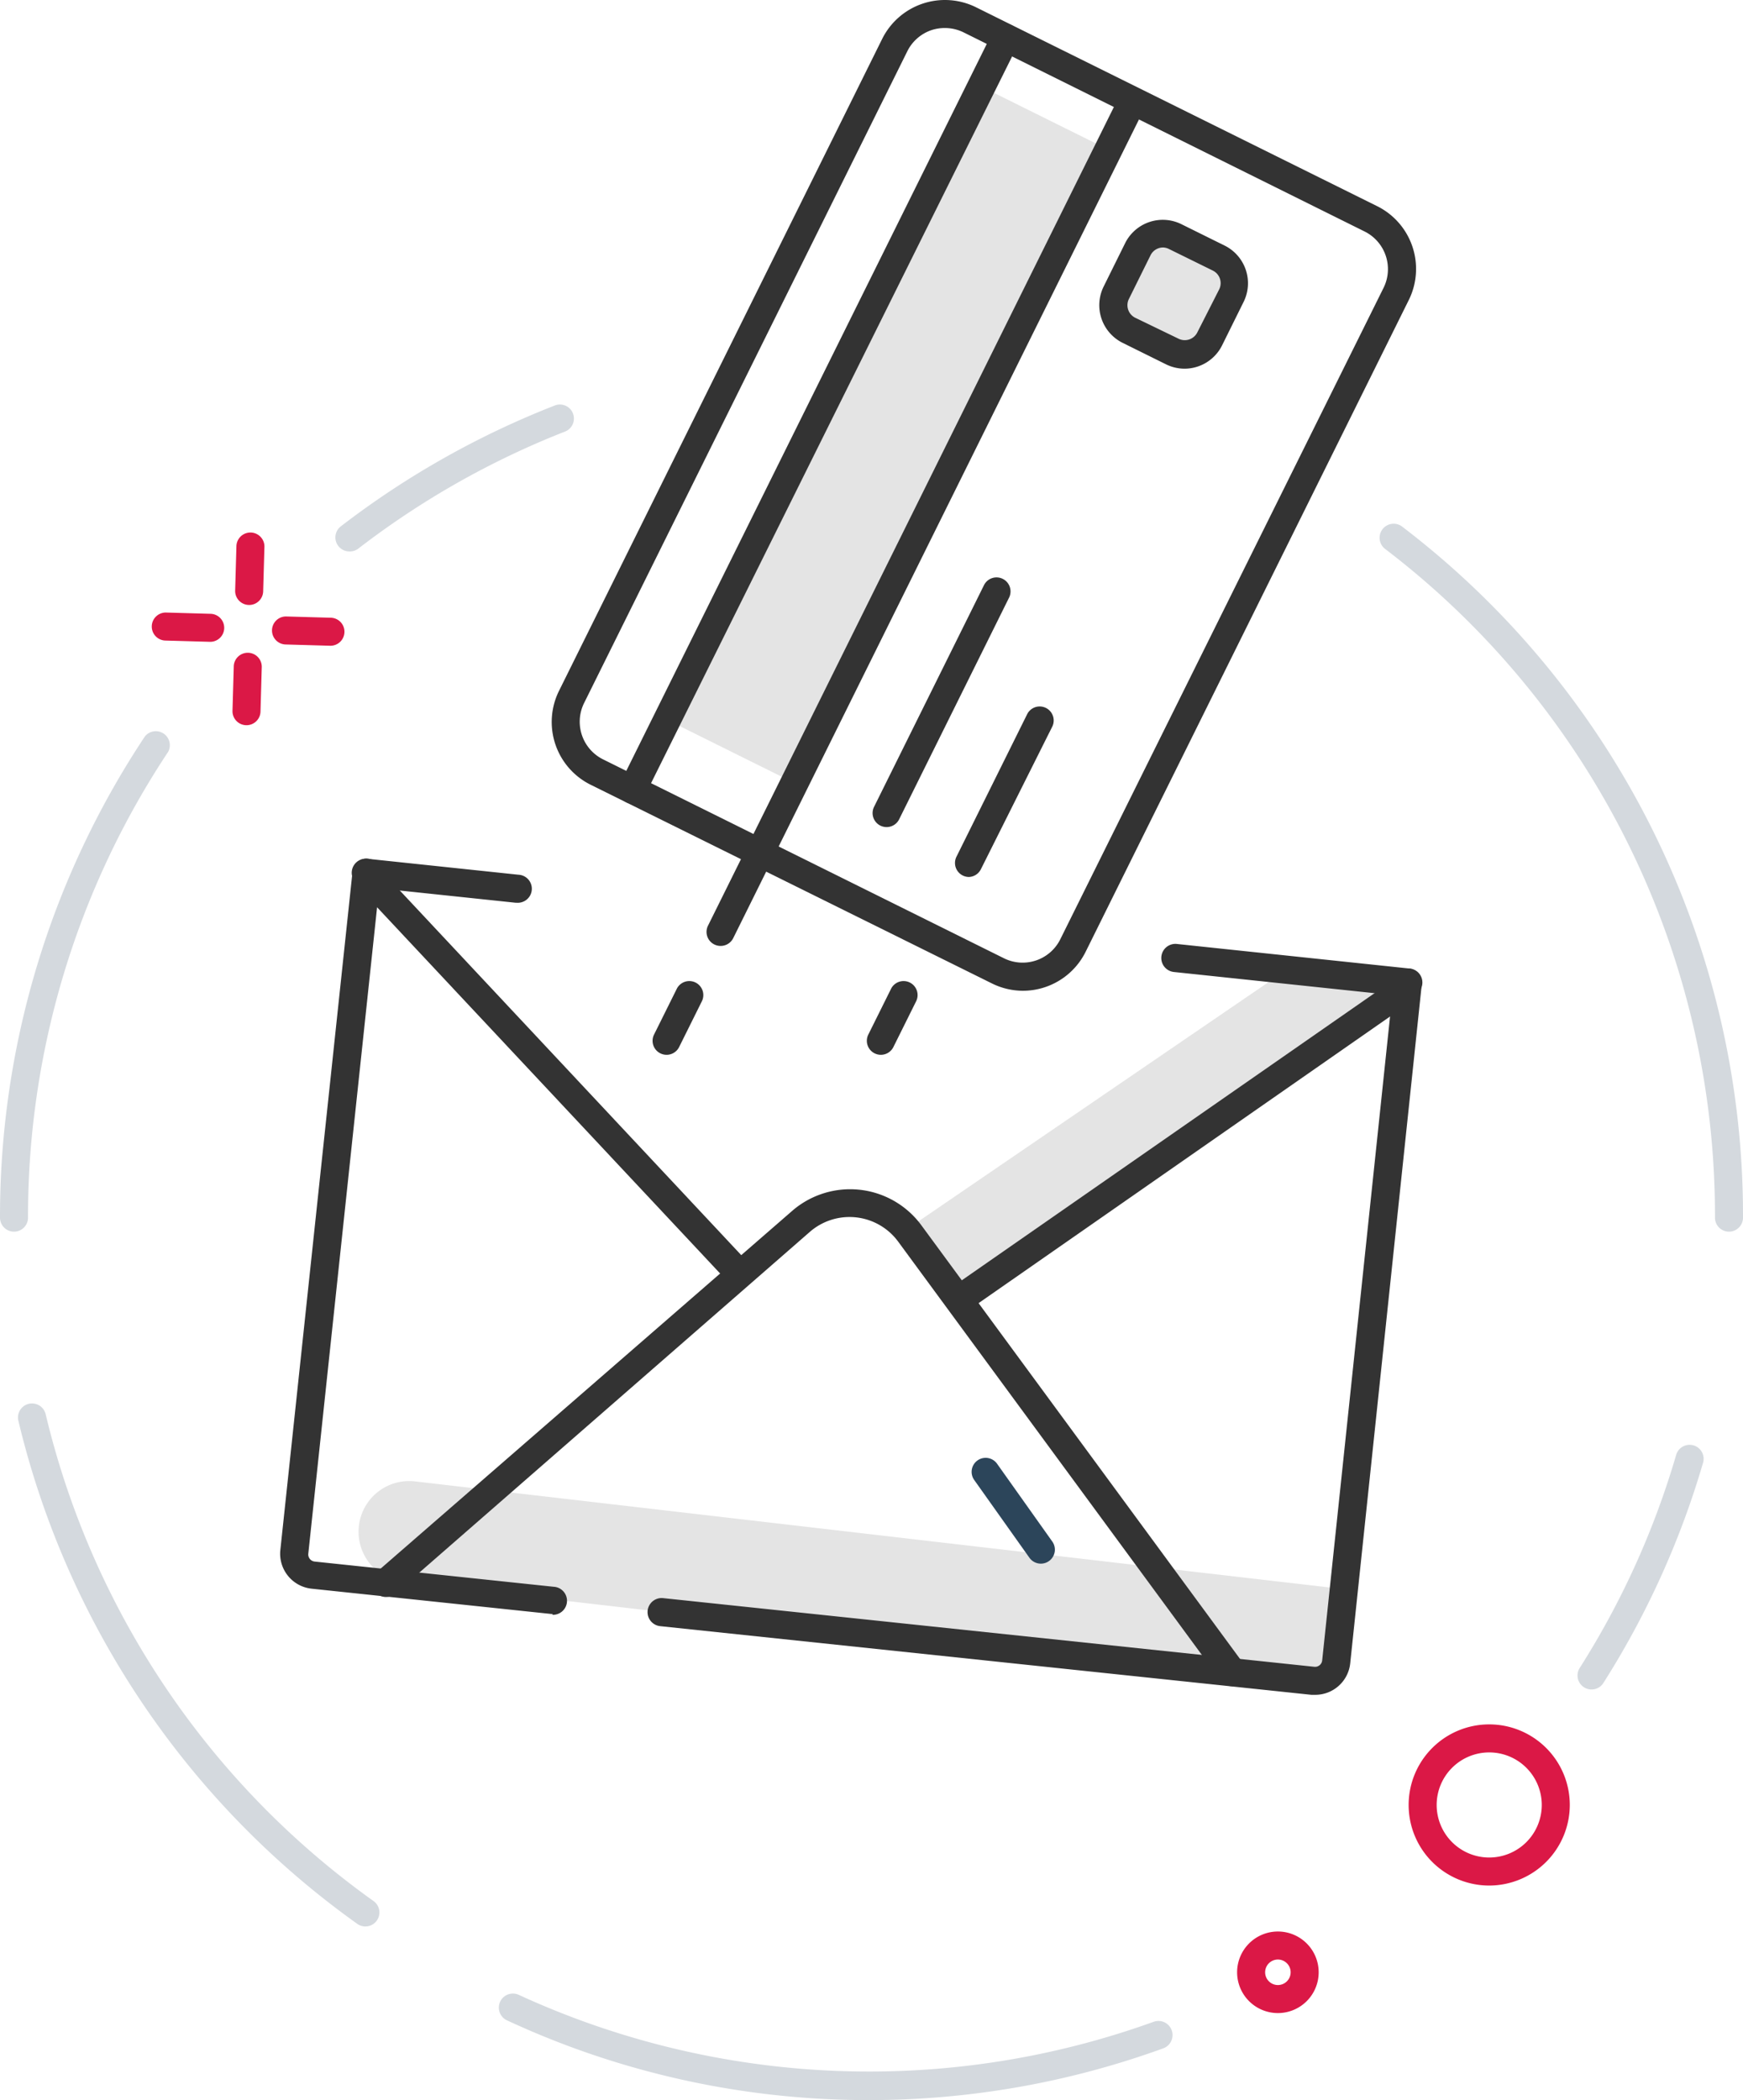 <svg id="Layer_3" data-name="Layer 3" xmlns="http://www.w3.org/2000/svg" viewBox="0 0 124.38 149.86"><defs><style>.cls-1{fill:#e4e4e4;}.cls-2{fill:#333;}.cls-3,.cls-4{fill:#2c455a;}.cls-4{opacity:0.2;}.cls-5{fill:#db1846;}</style></defs><title>decision</title><polygon class="cls-1" points="70.21 6.27 79.28 10.77 56.94 56 47.87 51.5 70.21 6.27"/><polyline class="cls-1" points="82.43 16.75 79.5 22.24 85.48 25.07 87.91 19.41"/><path class="cls-1" d="M94.39,121.33l-65.6-7.61a3.61,3.61,0,0,1-3.18-4h0a3.61,3.61,0,0,1,4-3.18l65.6,7.61" transform="translate(0 -0.83)"/><polygon class="cls-1" points="91.14 69.66 64.83 87.64 68.81 93.19 100.52 71.08 91.14 69.66"/><path class="cls-2" d="M39.44,116h-.11l-17.06-1.8A2.51,2.51,0,0,1,20,111.49L25.16,63a1,1,0,1,1,2,.21L22,111.7a.51.51,0,0,0,.45.56l17.06,1.8a1,1,0,0,1-.1,2Z" transform="translate(0 -0.83)"/><path class="cls-2" d="M93.84,121.77h-.26l-46.47-4.9a1,1,0,1,1,.21-2l46.47,4.9a.51.51,0,0,0,.56-.45l5.11-48.48a1,1,0,0,1,2,.21l-5.11,48.48A2.51,2.51,0,0,1,93.84,121.77Z" transform="translate(0 -0.83)"/><path class="cls-2" d="M52.32,92.24a1,1,0,0,1-.73-.32L25.83,64.42a1,1,0,0,1,1.46-1.37L53.05,90.56a1,1,0,0,1-.73,1.68Z" transform="translate(0 -0.83)"/><path class="cls-2" d="M87.91,121.15a1,1,0,0,1-.81-.41l-23-31.3a4.31,4.31,0,0,0-6.35-.67L28.2,114.55A1,1,0,1,1,26.89,113L56.48,87.28a6.31,6.31,0,0,1,9.28,1l23,31.3a1,1,0,0,1-.81,1.59Z" transform="translate(0 -0.83)"/><path class="cls-2" d="M69.22,94a1,1,0,0,1-.57-1.82L99.57,70.67a1,1,0,0,1,1.14,1.64L69.79,93.85A1,1,0,0,1,69.22,94Z" transform="translate(0 -0.83)"/><path class="cls-3" d="M74.28,112.41a1,1,0,0,1-.82-.42l-3.94-5.55a1,1,0,0,1,1.63-1.16l3.94,5.55a1,1,0,0,1-.81,1.58Z" transform="translate(0 -0.83)"/><path class="cls-2" d="M100.45,71.94h-.11L83.77,70.19a1,1,0,0,1,.21-2l16.57,1.75a1,1,0,0,1-.1,2Z" transform="translate(0 -0.83)"/><path class="cls-2" d="M36.92,65.25h-.11L26,64.11a1,1,0,1,1,.21-2L37,63.25a1,1,0,0,1-.1,2Z" transform="translate(0 -0.83)"/><path class="cls-2" d="M73,71.53A5,5,0,0,1,70.77,71L42.15,56.83a5,5,0,0,1-2.26-6.7L62.95,3.61a5,5,0,0,1,6.7-2.26L98.27,15.54a5,5,0,0,1,2.26,6.7h0L77.47,68.75A5,5,0,0,1,73,71.53ZM67.44,2.83a3,3,0,0,0-1,.16A3,3,0,0,0,64.74,4.5L41.68,51A3,3,0,0,0,43,55L71.66,69.22a3,3,0,0,0,4-1.36L98.74,21.35a3,3,0,0,0-1.36-4L68.76,3.14A3,3,0,0,0,67.44,2.83Zm32.19,19h0Z" transform="translate(0 -0.83)"/><path class="cls-2" d="M45.14,58.19a1,1,0,0,1-.9-1.44L70.86,3.07A1,1,0,0,1,72.65,4L46,57.64A1,1,0,0,1,45.14,58.19Z" transform="translate(0 -0.83)"/><path class="cls-2" d="M51.42,68.33a1,1,0,0,1-.9-1.44L79.93,7.57a1,1,0,0,1,1.79.89L52.32,67.78A1,1,0,0,1,51.42,68.33Z" transform="translate(0 -0.83)"/><path class="cls-2" d="M63.27,59.85a1,1,0,0,1-.9-1.44l7.86-15.85a1,1,0,0,1,1.79.89L64.16,59.3A1,1,0,0,1,63.27,59.85Z" transform="translate(0 -0.83)"/><path class="cls-2" d="M69.15,63.41a1,1,0,0,1-.9-1.44l5.06-10.2a1,1,0,0,1,1.79.89L70,62.85A1,1,0,0,1,69.15,63.41Z" transform="translate(0 -0.83)"/><path class="cls-2" d="M47.57,76.1a1,1,0,0,1-.9-1.44l1.61-3.24a1,1,0,1,1,1.79.89l-1.61,3.24A1,1,0,0,1,47.57,76.1Z" transform="translate(0 -0.83)"/><path class="cls-2" d="M84.53,27.14a3,3,0,0,1-1.32-.31L80.1,25.29a3,3,0,0,1-1.35-4l1.54-3.11a3,3,0,0,1,4-1.36l3.11,1.54a3,3,0,0,1,1.35,4l-1.54,3.11a3,3,0,0,1-2.7,1.67ZM83,18.49a1,1,0,0,0-.9.56l-1.54,3.11A1,1,0,0,0,81,23.5L84.1,25a1,1,0,0,0,1.34-.45L87,21.48h0a1,1,0,0,0-.45-1.34L83.42,18.6A1,1,0,0,0,83,18.49Z" transform="translate(0 -0.83)"/><path class="cls-2" d="M62.86,76.1a1,1,0,0,1-.9-1.44l1.61-3.24a1,1,0,1,1,1.79.89l-1.61,3.24A1,1,0,0,1,62.86,76.1Z" transform="translate(0 -0.83)"/><path class="cls-4" d="M26.07,138.3a1,1,0,0,1-.58-.19A61.68,61.68,0,0,1,1.31,102.21a1,1,0,1,1,1.95-.46,59.67,59.67,0,0,0,23.4,34.74,1,1,0,0,1-.58,1.81Z" transform="translate(0 -0.83)"/><path class="cls-4" d="M113.57,121.39a1,1,0,0,1-.84-1.54,59.36,59.36,0,0,0,6.88-15.2,1,1,0,0,1,1.92.56,61.38,61.38,0,0,1-7.11,15.71A1,1,0,0,1,113.57,121.39Z" transform="translate(0 -0.83)"/><path class="cls-4" d="M62,150.69A61.12,61.12,0,0,1,36.18,145a1,1,0,1,1,.84-1.82,59.84,59.84,0,0,0,45.31,1.92A1,1,0,1,1,83,147,61.45,61.45,0,0,1,62,150.69Z" transform="translate(0 -0.83)"/><path class="cls-5" d="M106.27,135.38a5.75,5.75,0,1,1,5.75-5.75A5.76,5.76,0,0,1,106.27,135.38Zm0-9.5a3.75,3.75,0,1,0,3.75,3.75A3.75,3.75,0,0,0,106.27,125.88Z" transform="translate(0 -0.83)"/><path class="cls-5" d="M91.19,144.48a2.91,2.91,0,1,1,2.91-2.91A2.91,2.91,0,0,1,91.19,144.48Zm0-3.82a.91.91,0,1,0,.91.91A.91.91,0,0,0,91.19,140.66Z" transform="translate(0 -0.83)"/><path class="cls-4" d="M123.38,88.72a1,1,0,0,1-1-1A59.81,59.81,0,0,0,98.84,40a1,1,0,1,1,1.22-1.59,61.8,61.8,0,0,1,24.32,49.33A1,1,0,0,1,123.38,88.72Z" transform="translate(0 -0.83)"/><path class="cls-4" d="M24.93,40.18a1,1,0,0,1-.61-1.79,62.07,62.07,0,0,1,15.31-8.64,1,1,0,0,1,.73,1.86A60.1,60.1,0,0,0,25.54,40,1,1,0,0,1,24.93,40.18Z" transform="translate(0 -0.83)"/><path class="cls-4" d="M1,88.72a1,1,0,0,1-1-1A61.91,61.91,0,0,1,10.34,53.38,1,1,0,0,1,12,54.48,59.92,59.92,0,0,0,2,87.72,1,1,0,0,1,1,88.72Z" transform="translate(0 -0.83)"/><path class="cls-5" d="M17.78,44h0a1,1,0,0,1-1-1l.09-3.17a1,1,0,0,1,1-1h0a1,1,0,0,1,1,1l-.09,3.17A1,1,0,0,1,17.78,44Z" transform="translate(0 -0.83)"/><path class="cls-5" d="M17.59,52.58h0a1,1,0,0,1-1-1l.09-3.17a1,1,0,0,1,1-1,1,1,0,0,1,1,1l-.09,3.17A1,1,0,0,1,17.59,52.58Z" transform="translate(0 -0.83)"/><path class="cls-5" d="M23.58,46.91h0l-3.17-.09a1,1,0,0,1-1-1,1,1,0,0,1,1-1l3.17.09a1,1,0,0,1,0,2Z" transform="translate(0 -0.83)"/><path class="cls-5" d="M15,46.63h0l-3.17-.09a1,1,0,0,1-1-1,1,1,0,0,1,1-1l3.17.09a1,1,0,0,1,0,2Z" transform="translate(0 -0.83)"/></svg>